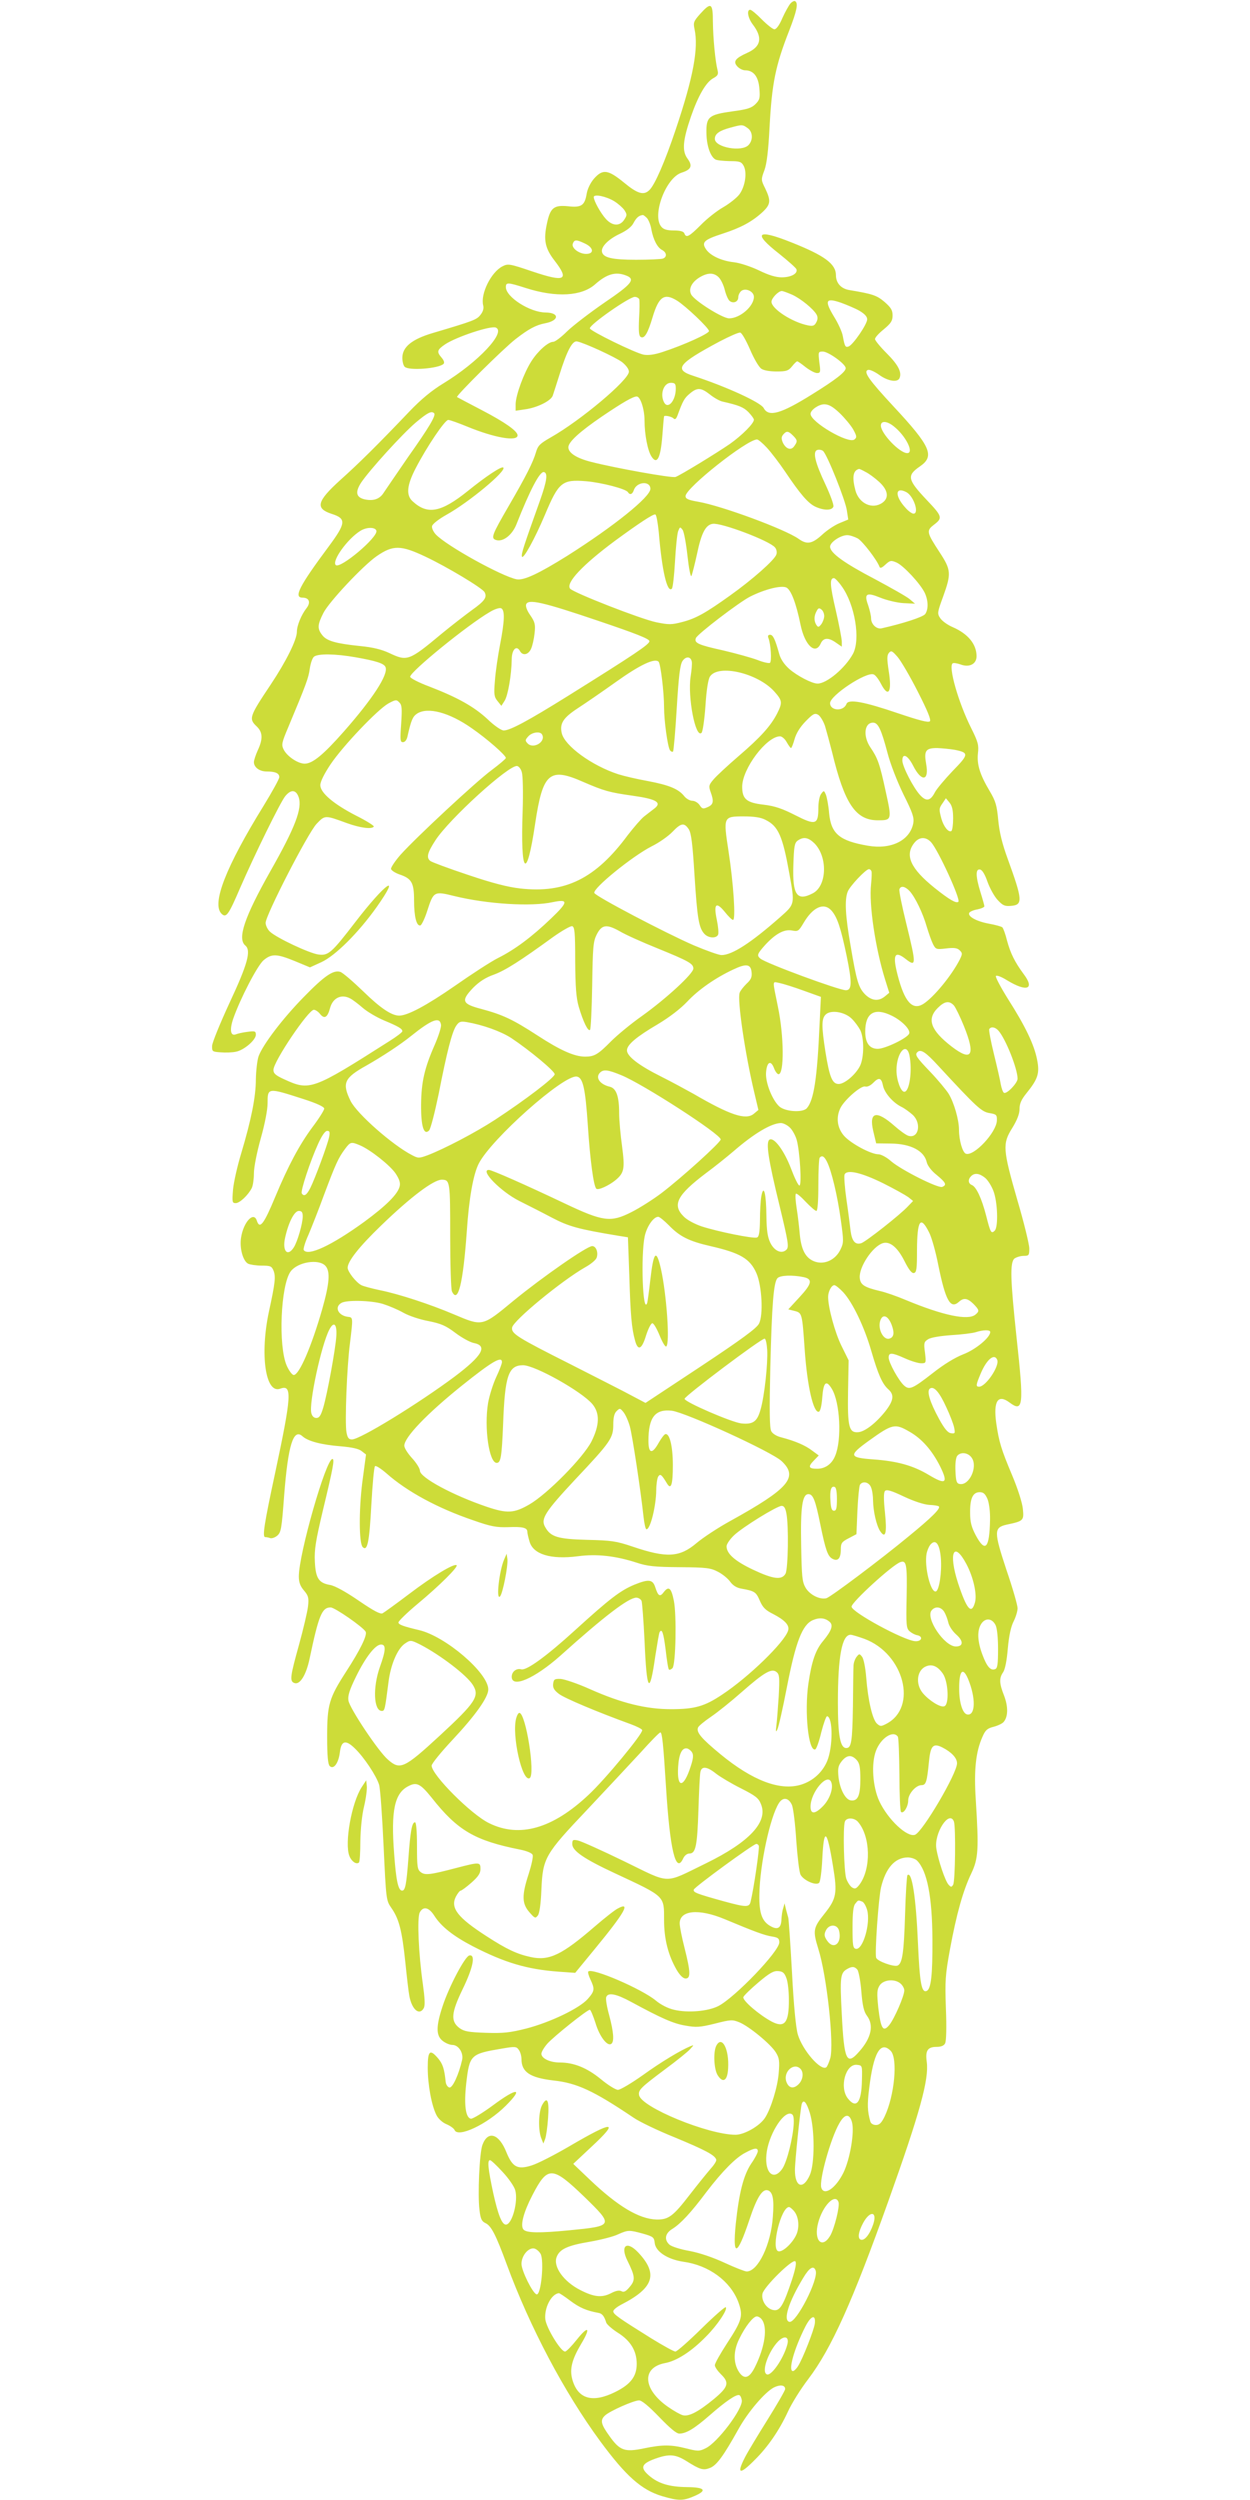 <?xml version="1.0" standalone="no"?>
<!DOCTYPE svg PUBLIC "-//W3C//DTD SVG 20010904//EN"
 "http://www.w3.org/TR/2001/REC-SVG-20010904/DTD/svg10.dtd">
<svg version="1.0" xmlns="http://www.w3.org/2000/svg"
 width="640pt" height="1280pt" viewBox="0 0 640 1280"
 preserveAspectRatio="xMidYMid meet">
<g transform="translate(0,1280) scale(0.1,-0.1)"
fill="#cddc39" stroke="none">
<path d="M4047 12782 c-8 -9 -27 -43 -41 -74 -15 -36 -31 -58 -41 -58 -8 0
-37 23 -64 50 -27 28 -54 50 -60 50 -19 0 -12 -42 13 -75 52 -68 43 -114 -29
-146 -60 -27 -73 -44 -50 -69 10 -11 28 -20 40 -20 43 0 68 -32 73 -93 4 -49
2 -58 -20 -80 -20 -20 -42 -27 -117 -37 -123 -17 -136 -28 -134 -113 1 -63 20
-118 45 -133 7 -5 40 -8 73 -9 53 0 61 -3 73 -25 18 -35 7 -106 -23 -146 -14
-18 -51 -47 -82 -65 -32 -18 -84 -59 -115 -91 -60 -60 -75 -68 -84 -43 -4 10
-21 15 -54 15 -33 0 -52 5 -63 18 -51 56 21 252 103 278 50 16 57 35 30 72
-29 39 -24 94 18 216 37 106 76 174 113 195 24 13 28 20 23 41 -12 47 -23 165
-24 248 0 97 -9 103 -65 41 -34 -38 -36 -45 -29 -78 21 -98 -6 -246 -97 -516
-55 -164 -106 -280 -133 -307 -29 -30 -61 -21 -131 37 -82 67 -109 71 -154 20
-18 -21 -33 -52 -37 -76 -10 -61 -27 -73 -96 -65 -73 7 -91 -8 -108 -90 -18
-83 -9 -126 39 -188 78 -101 54 -112 -113 -56 -118 40 -125 41 -154 26 -58
-30 -113 -141 -98 -200 4 -15 -1 -32 -14 -48 -19 -25 -35 -31 -244 -93 -108
-32 -156 -72 -156 -127 0 -19 5 -39 12 -46 21 -21 175 -9 199 15 6 6 2 18 -11
33 -25 29 -22 39 19 67 57 38 231 96 259 86 56 -22 -89 -177 -268 -286 -59
-36 -113 -80 -175 -145 -163 -171 -259 -266 -353 -350 -120 -109 -129 -145
-44 -173 76 -24 74 -47 -15 -167 -151 -203 -181 -262 -134 -262 34 0 43 -24
21 -53 -27 -34 -50 -90 -50 -122 0 -40 -54 -150 -134 -270 -111 -166 -113
-175 -71 -215 30 -29 32 -63 5 -121 -11 -24 -20 -52 -20 -61 0 -27 29 -48 65
-48 45 0 65 -9 65 -29 0 -9 -36 -74 -80 -146 -194 -314 -267 -502 -216 -553
24 -24 36 -7 96 133 74 170 204 435 230 468 29 36 55 35 69 -4 20 -58 -18
-156 -145 -380 -132 -234 -170 -345 -128 -380 31 -26 12 -95 -81 -294 -48
-104 -88 -202 -89 -219 -1 -30 1 -31 44 -34 24 -2 59 -1 77 3 41 7 103 60 103
87 0 19 -5 20 -43 15 -24 -3 -51 -9 -60 -13 -27 -10 -32 24 -13 80 36 103 124
273 156 300 41 34 67 33 160 -5 l77 -32 59 27 c71 33 188 149 282 281 130 184
45 124 -108 -75 -123 -160 -139 -174 -190 -167 -46 6 -214 85 -248 117 -12 11
-22 32 -22 45 0 39 217 461 261 507 43 45 42 45 154 4 69 -25 129 -33 139 -18
2 4 -37 29 -89 55 -117 60 -185 118 -185 157 0 18 20 58 52 106 63 94 240 280
296 312 37 20 42 21 56 6 14 -13 15 -31 10 -110 -6 -83 -5 -94 9 -94 10 0 19
11 23 28 19 85 27 103 49 118 55 36 166 6 281 -75 78 -54 174 -138 174 -152 0
-4 -33 -32 -73 -62 -81 -60 -385 -343 -466 -433 -28 -32 -50 -65 -49 -73 2 -8
21 -20 43 -28 63 -21 75 -43 75 -133 0 -85 13 -134 33 -128 6 3 22 35 34 73
33 102 35 103 140 77 168 -41 393 -55 503 -31 82 17 80 1 -9 -84 -98 -94 -185
-159 -271 -202 -36 -18 -136 -83 -223 -144 -143 -99 -240 -151 -283 -151 -39
0 -96 38 -184 124 -53 51 -106 97 -118 100 -35 11 -81 -20 -187 -129 -107
-109 -209 -243 -231 -303 -7 -20 -13 -73 -14 -117 0 -92 -24 -209 -75 -380
-20 -66 -39 -150 -42 -187 -5 -63 -4 -68 14 -68 20 0 63 40 82 77 6 12 11 46
11 75 0 32 15 107 35 179 21 74 35 147 35 180 0 81 0 81 183 22 69 -22 107
-40 107 -49 0 -8 -27 -51 -61 -96 -66 -89 -124 -198 -189 -354 -59 -142 -80
-170 -95 -124 -16 50 -69 -7 -81 -88 -8 -53 10 -118 36 -132 10 -5 42 -10 70
-10 46 0 51 -3 61 -27 11 -30 8 -61 -24 -208 -47 -220 -18 -424 58 -395 62 23
58 -36 -26 -430 -56 -261 -67 -330 -51 -330 6 0 17 -2 25 -5 7 -3 24 2 36 12
20 17 23 33 36 208 20 256 47 344 94 301 28 -25 95 -43 194 -51 60 -5 95 -13
109 -25 l22 -17 -19 -142 c-18 -145 -17 -313 2 -332 24 -24 34 25 44 212 6
107 14 198 19 202 4 5 30 -12 58 -36 106 -94 263 -179 445 -241 91 -32 119
-37 180 -35 74 3 97 -3 97 -24 0 -7 5 -29 11 -49 18 -66 108 -94 248 -76 96
13 193 2 301 -33 54 -18 92 -22 220 -23 139 -1 159 -4 197 -24 23 -12 51 -35
62 -51 14 -19 33 -31 58 -35 67 -12 74 -17 93 -61 15 -35 29 -49 67 -68 62
-32 87 -59 78 -86 -19 -60 -201 -237 -337 -327 -91 -61 -141 -75 -263 -75
-127 0 -253 31 -413 102 -64 29 -133 52 -152 53 -31 1 -35 -2 -38 -26 -2 -20
5 -32 30 -51 29 -22 192 -91 368 -155 30 -11 56 -24 58 -30 5 -17 -189 -252
-275 -332 -184 -173 -353 -221 -508 -145 -92 44 -295 248 -295 295 0 10 48 69
106 131 119 127 184 219 184 259 0 85 -220 273 -355 304 -80 19 -105 28 -105
39 0 7 44 50 98 95 114 95 208 189 200 198 -12 11 -122 -55 -243 -147 -66 -50
-127 -94 -136 -99 -11 -6 -44 11 -123 65 -67 46 -122 76 -146 80 -58 10 -74
34 -78 120 -3 60 4 105 41 261 53 220 61 264 49 264 -33 0 -172 -486 -172
-601 0 -30 7 -50 26 -72 23 -27 26 -38 21 -82 -3 -27 -24 -116 -46 -196 -45
-162 -49 -187 -24 -196 28 -11 60 39 78 124 47 223 63 263 108 263 21 0 165
-100 179 -124 10 -17 -28 -94 -100 -205 -87 -135 -97 -168 -97 -333 0 -97 4
-141 13 -150 20 -20 45 14 52 69 7 61 29 68 77 21 46 -44 110 -140 124 -186 6
-20 16 -162 23 -314 13 -276 13 -278 40 -317 39 -56 54 -114 71 -275 8 -78 17
-157 21 -176 13 -70 52 -102 74 -61 7 14 5 50 -5 123 -22 154 -30 339 -16 366
18 34 47 27 75 -17 35 -55 97 -104 197 -156 163 -84 277 -118 439 -130 l85 -6
101 123 c153 186 185 243 118 207 -15 -7 -68 -49 -118 -92 -169 -146 -234
-178 -329 -157 -70 15 -123 40 -225 106 -149 96 -187 145 -158 203 9 17 20 31
25 31 4 0 29 18 55 41 35 31 46 48 46 70 0 36 -5 36 -124 5 -133 -35 -159 -38
-181 -22 -18 13 -20 27 -20 135 0 74 -4 121 -10 121 -16 0 -24 -46 -34 -185
-10 -133 -16 -165 -32 -165 -20 0 -31 50 -41 189 -17 221 2 310 73 346 42 22
61 13 119 -59 133 -169 222 -220 453 -266 35 -7 61 -18 64 -27 4 -9 -6 -53
-20 -97 -36 -110 -35 -152 3 -196 28 -32 31 -34 44 -17 8 11 15 57 18 132 7
163 18 181 236 411 97 103 219 234 271 290 51 57 97 104 102 104 9 0 15 -56
29 -280 20 -321 50 -448 88 -365 7 15 20 25 32 25 32 0 40 38 46 224 3 94 7
181 10 193 6 32 34 29 80 -8 22 -17 79 -51 127 -75 75 -38 91 -50 103 -81 38
-90 -58 -194 -281 -303 -220 -107 -176 -108 -419 10 -115 56 -222 104 -238
107 -25 5 -28 3 -28 -19 0 -34 61 -76 218 -149 259 -121 252 -114 252 -239 0
-98 21 -180 64 -255 17 -29 34 -45 46 -45 27 0 26 33 -5 156 -14 54 -25 111
-25 126 0 68 98 77 230 22 153 -64 204 -83 243 -89 31 -5 37 -10 37 -30 0 -46
-227 -282 -312 -326 -53 -27 -157 -36 -227 -19 -31 7 -68 26 -93 47 -71 59
-325 169 -346 149 -3 -4 2 -22 11 -41 23 -49 22 -59 -14 -100 -43 -48 -191
-119 -314 -151 -83 -21 -118 -25 -207 -22 -89 3 -111 7 -135 24 -47 35 -43 78
16 200 54 111 67 179 34 172 -22 -4 -104 -159 -137 -260 -34 -103 -34 -150 0
-177 15 -12 37 -21 50 -21 32 0 58 -41 50 -77 -17 -75 -49 -144 -65 -141 -9 2
-17 14 -19 28 -7 68 -15 92 -38 120 -43 51 -54 41 -54 -47 0 -87 20 -195 45
-243 9 -18 31 -38 51 -46 19 -8 37 -21 41 -29 16 -43 167 28 263 124 93 93 58
94 -67 1 -53 -39 -103 -69 -112 -68 -27 5 -36 70 -24 180 17 147 21 152 182
179 69 12 75 11 87 -6 8 -10 14 -32 14 -48 0 -66 44 -95 163 -109 121 -13 205
-52 410 -190 30 -21 126 -67 213 -102 154 -64 204 -90 211 -113 3 -7 -12 -29
-31 -50 -19 -22 -65 -79 -103 -128 -87 -113 -110 -130 -172 -129 -90 3 -198
68 -341 204 l-85 81 95 89 c143 133 112 134 -115 1 -77 -45 -163 -89 -193 -98
-72 -23 -98 -9 -129 67 -38 96 -95 114 -123 38 -15 -40 -25 -256 -15 -333 5
-45 11 -58 30 -67 30 -14 53 -58 110 -213 118 -320 293 -652 478 -904 132
-179 211 -249 316 -281 85 -25 108 -25 166 0 67 29 55 45 -36 46 -92 1 -149
18 -197 60 -46 40 -38 60 34 86 71 25 103 22 159 -13 70 -44 86 -49 122 -34
33 14 67 60 144 198 48 87 135 189 181 213 32 16 58 13 58 -8 0 -7 -41 -78
-91 -158 -50 -80 -102 -166 -115 -192 -44 -86 -27 -91 50 -13 68 67 126 152
170 247 18 40 65 116 105 168 118 156 226 396 410 912 161 451 208 622 196
711 -8 58 4 77 51 77 22 0 37 6 43 18 6 12 8 81 4 178 -5 144 -3 173 21 304
33 179 67 301 109 388 36 76 39 122 23 377 -10 153 0 246 34 322 15 35 25 44
58 52 22 6 45 17 51 25 23 27 23 79 2 134 -25 63 -26 90 -5 120 10 15 19 60
24 122 6 66 16 112 30 139 11 22 20 52 20 67 0 15 -25 103 -57 196 -65 197
-65 217 2 232 86 18 88 21 82 81 -3 31 -26 103 -55 172 -56 133 -67 170 -81
265 -16 114 8 152 68 107 70 -52 74 -17 36 331 -32 300 -35 388 -10 407 11 7
31 13 47 13 26 0 28 3 28 38 0 20 -27 132 -61 247 -75 261 -77 289 -26 370 25
41 37 72 37 97 0 27 9 48 35 80 59 73 69 102 55 172 -15 78 -61 173 -149 311
-38 61 -66 114 -62 118 5 5 30 -5 57 -22 102 -62 144 -46 85 32 -45 61 -67
105 -85 171 -8 33 -19 63 -24 68 -4 4 -36 13 -70 19 -64 12 -110 38 -99 56 4
6 23 14 42 17 19 4 35 11 35 16 0 4 -9 37 -20 72 -25 81 -26 121 -2 116 11 -2
25 -25 38 -63 12 -33 35 -75 52 -93 26 -28 36 -33 69 -30 61 5 59 30 -18 242
-28 77 -42 134 -48 197 -7 75 -13 97 -44 149 -50 84 -66 136 -60 193 5 42 1
58 -35 130 -66 132 -118 316 -94 331 5 3 23 0 40 -6 45 -17 82 2 82 42 0 62
-44 115 -122 149 -26 11 -54 31 -64 46 -16 24 -15 29 15 111 42 117 41 136
-18 226 -68 104 -69 111 -27 143 43 33 40 42 -39 125 -99 105 -103 125 -35
172 77 53 56 102 -136 308 -126 136 -155 177 -130 186 8 3 33 -8 57 -25 45
-33 96 -41 105 -16 12 30 -8 68 -66 126 -33 33 -60 66 -60 73 0 8 20 30 45 50
37 31 45 43 45 71 0 27 -8 40 -41 69 -40 34 -61 41 -181 61 -42 7 -68 36 -68
76 0 58 -59 101 -228 168 -177 71 -200 49 -63 -58 46 -37 86 -72 89 -80 7 -22
-28 -41 -76 -41 -29 0 -66 11 -115 35 -42 20 -96 38 -127 42 -66 7 -124 34
-146 68 -23 35 -9 48 87 79 92 30 148 60 202 109 43 40 45 59 15 122 -22 44
-22 46 -4 94 12 33 20 101 26 217 12 227 30 317 101 498 39 101 47 140 30 150
-4 3 -15 -2 -24 -12z m-219 -638 c26 -18 29 -60 5 -86 -34 -38 -173 -13 -173
31 0 26 23 42 78 57 62 17 64 17 90 -2z m-682 -375 c19 -12 42 -32 51 -45 14
-22 14 -26 -1 -49 -22 -34 -60 -33 -93 3 -27 29 -63 94 -63 113 0 17 64 4 106
-22z m167 -86 c8 -10 19 -36 22 -58 10 -52 30 -92 55 -105 24 -13 26 -36 4
-44 -9 -3 -70 -6 -137 -6 -125 0 -169 11 -175 41 -5 26 34 65 92 92 36 17 61
37 70 56 14 26 27 38 47 40 3 1 13 -7 22 -16z m-318 -130 c45 -21 48 -53 6
-53 -37 0 -77 31 -68 53 8 21 18 21 62 0z m209 -163 c52 -19 33 -43 -110 -140
-74 -51 -160 -117 -190 -146 -30 -30 -62 -54 -71 -54 -26 0 -78 -46 -112 -99
-39 -61 -80 -173 -81 -220 l0 -34 47 7 c62 8 133 43 143 70 4 11 19 59 34 106
38 122 66 176 90 172 37 -7 196 -80 231 -106 21 -17 35 -36 35 -49 0 -42 -247
-250 -401 -337 -54 -31 -65 -41 -75 -76 -15 -51 -49 -119 -139 -274 -87 -150
-93 -166 -65 -175 35 -11 82 25 104 80 69 175 120 273 141 268 21 -5 15 -46
-20 -145 -84 -235 -96 -272 -93 -287 5 -21 66 90 118 213 71 169 88 182 212
172 79 -7 203 -39 213 -56 10 -16 23 -11 30 10 14 44 85 50 85 7 0 -41 -186
-191 -426 -343 -146 -91 -222 -127 -259 -120 -76 15 -360 172 -414 230 -12 13
-21 32 -19 42 2 11 34 36 75 59 115 64 307 224 290 241 -8 9 -88 -44 -182
-120 -137 -110 -206 -123 -282 -53 -35 31 -30 82 15 169 58 112 150 248 167
248 8 0 53 -16 99 -35 139 -57 256 -77 256 -44 0 22 -66 68 -183 129 -67 35
-124 65 -127 67 -7 6 239 250 300 297 67 52 104 72 152 81 72 14 73 54 2 55
-80 0 -204 79 -204 130 0 25 9 25 100 -4 158 -51 290 -43 359 20 58 51 103 64
155 44z m476 -10 c11 -11 25 -40 31 -65 6 -24 17 -50 25 -56 19 -15 44 -4 44
19 0 11 7 25 15 32 22 18 65 -2 65 -30 0 -48 -71 -110 -127 -110 -34 0 -177
90 -194 122 -15 28 2 63 43 88 42 25 73 25 98 0z m376 -89 c44 -20 109 -73
125 -102 7 -13 6 -26 -2 -40 -9 -17 -17 -20 -42 -15 -81 16 -187 85 -187 121
0 18 35 55 53 55 6 0 30 -9 53 -19z m-783 -23 c2 -7 2 -52 -1 -99 -3 -64 -1
-88 8 -94 19 -12 37 19 61 100 32 107 60 126 125 86 44 -27 164 -141 164 -156
0 -13 -127 -71 -237 -107 -42 -14 -73 -18 -97 -14 -43 8 -276 122 -276 135 0
20 202 161 230 161 10 0 20 -6 23 -12z m1127 -59 c27 -16 40 -30 40 -44 0 -25
-72 -130 -95 -139 -17 -6 -20 0 -30 54 -3 19 -23 64 -45 99 -50 83 -43 98 36
71 30 -11 73 -29 94 -41z m-560 -198 c20 -47 45 -90 58 -99 13 -9 45 -14 79
-14 50 0 60 4 78 26 11 14 23 26 27 26 3 0 22 -13 43 -30 21 -16 47 -30 58
-30 18 0 19 5 12 55 -6 53 -6 55 18 55 28 0 117 -64 117 -85 0 -19 -51 -59
-172 -134 -160 -100 -223 -118 -248 -70 -16 29 -188 108 -358 164 -104 33 -82
62 133 177 50 26 97 47 105 45 8 -1 30 -40 50 -86z m-380 -201 c0 -61 -40
-108 -60 -70 -22 42 -2 100 35 100 21 0 25 -5 25 -30z m175 -30 c21 -17 50
-33 64 -36 83 -19 107 -28 133 -54 15 -16 28 -33 28 -39 0 -19 -61 -80 -123
-124 -70 -48 -253 -160 -278 -169 -17 -7 -311 46 -432 77 -75 19 -117 46 -117
75 0 27 58 80 174 159 105 71 157 101 176 101 19 0 40 -66 40 -123 0 -71 16
-155 36 -185 28 -43 46 -8 55 105 4 54 8 99 9 101 1 7 38 0 48 -10 8 -8 14 -4
22 18 26 71 34 86 62 109 38 32 57 31 103 -5z m663 -94 c26 -25 57 -62 70 -84
19 -35 20 -41 7 -52 -30 -25 -225 89 -225 131 0 20 42 49 70 49 23 0 44 -12
78 -44z m-2075 -2 c10 -11 -26 -72 -135 -226 -56 -82 -112 -163 -123 -180 -21
-34 -54 -45 -101 -34 -41 11 -46 37 -15 85 43 64 208 246 279 307 61 51 81 62
95 48z m2352 -66 c62 -48 107 -138 70 -138 -39 0 -135 101 -135 141 0 26 31
24 65 -3z m-515 -48 c24 -24 24 -30 6 -55 -16 -23 -42 -14 -58 19 -8 20 -8 29
2 41 17 20 26 19 50 -5z m-133 -63 c22 -24 64 -79 93 -122 78 -116 117 -161
154 -179 43 -20 85 -21 93 0 3 9 -15 58 -40 112 -54 114 -67 169 -43 178 9 3
23 1 30 -5 21 -18 115 -253 122 -305 l7 -46 -46 -19 c-26 -11 -66 -38 -90 -61
-50 -45 -76 -49 -118 -19 -69 49 -393 169 -514 190 -52 9 -65 15 -65 29 0 41
313 289 366 290 6 0 29 -19 51 -43z m504 -123 c17 -8 48 -31 70 -51 46 -42 52
-82 17 -107 -51 -36 -119 -5 -138 62 -18 68 -13 103 18 111 2 1 17 -6 33 -15z
m210 -104 c37 -20 67 -110 36 -110 -7 0 -25 12 -39 28 -58 62 -56 113 3 82z
m-1268 -206 c16 -195 43 -312 67 -288 5 5 12 68 16 139 4 72 11 141 16 155 9
23 10 24 23 7 7 -10 18 -70 25 -134 7 -64 16 -109 20 -102 4 8 17 59 29 114
22 106 44 148 80 153 43 7 292 -87 319 -121 8 -9 11 -25 7 -36 -9 -28 -122
-128 -237 -210 -127 -91 -176 -118 -246 -136 -54 -14 -68 -14 -132 -1 -81 17
-423 151 -441 172 -24 29 65 123 231 246 120 88 194 137 205 134 6 -1 13 -43
18 -92z m-1446 9 c11 -32 -186 -198 -208 -176 -21 21 60 134 126 175 32 20 76
20 82 1z m2465 -40 c26 -16 98 -110 111 -145 3 -9 12 -6 30 11 24 22 29 23 57
11 35 -15 122 -108 145 -156 18 -39 19 -84 2 -108 -11 -15 -112 -48 -223 -73
-26 -6 -54 21 -54 51 0 13 -7 43 -15 67 -22 60 -9 68 62 39 32 -13 85 -26 118
-28 l60 -3 -27 23 c-15 13 -95 58 -177 102 -159 83 -231 135 -231 167 0 23 54
59 88 59 13 0 37 -8 54 -17z m-2214 -93 c112 -53 292 -161 303 -182 14 -26 1
-45 -65 -92 -33 -24 -103 -78 -154 -120 -169 -141 -177 -143 -270 -99 -39 18
-84 29 -146 35 -126 13 -173 26 -196 56 -26 33 -25 53 6 114 29 57 203 242
272 290 84 58 123 58 250 -2z m2131 -151 c68 -93 98 -273 58 -347 -40 -73
-134 -152 -181 -152 -29 0 -105 40 -145 75 -27 24 -45 52 -52 79 -20 72 -31
96 -46 96 -10 0 -13 -6 -9 -16 13 -33 18 -121 8 -128 -6 -3 -34 3 -64 15 -29
11 -108 33 -176 49 -127 28 -149 38 -139 63 8 21 222 184 277 212 75 38 159
59 186 47 24 -12 50 -79 73 -192 22 -105 76 -155 103 -95 14 31 40 32 79 4
l29 -20 0 26 c0 14 -14 87 -31 161 -30 129 -32 164 -9 164 5 0 23 -18 39 -41z
m-1248 -177 c198 -67 264 -93 264 -105 0 -16 -71 -64 -420 -282 -199 -124
-293 -175 -326 -175 -12 0 -48 24 -83 58 -69 64 -153 111 -298 167 -54 20 -98
43 -98 50 0 26 295 266 407 331 24 15 50 23 58 20 21 -8 19 -64 -5 -188 -11
-57 -23 -139 -26 -183 -6 -70 -4 -83 13 -104 l20 -25 16 25 c18 27 36 135 37
212 0 51 24 76 42 44 14 -26 43 -20 57 11 7 15 15 51 18 79 5 46 2 58 -22 93
-17 24 -25 46 -21 56 11 28 84 12 367 -84z m1159 24 c0 -12 -7 -31 -15 -42
-13 -16 -16 -17 -25 -4 -13 20 -13 46 1 71 8 16 13 18 25 8 8 -6 14 -21 14
-33z m479 -387 c51 -100 69 -145 62 -152 -8 -8 -56 5 -163 41 -176 60 -254 74
-264 48 -15 -40 -84 -36 -84 4 0 39 185 162 223 147 9 -3 25 -24 37 -47 39
-76 58 -44 40 66 -9 61 -9 78 1 91 12 14 17 11 45 -21 17 -20 64 -100 103
-177z m-2880 176 c108 -19 148 -32 155 -51 15 -38 -67 -163 -214 -330 -105
-119 -160 -164 -200 -164 -35 0 -91 38 -108 73 -12 24 -9 36 24 114 92 220
104 253 110 299 4 27 13 55 22 62 21 16 108 15 211 -3z m1723 -23 c2 -10 -1
-44 -6 -76 -16 -104 25 -319 56 -288 6 6 15 68 20 139 5 80 14 136 23 149 42
65 244 18 329 -76 42 -47 43 -57 15 -113 -33 -64 -84 -121 -197 -218 -57 -49
-115 -103 -129 -120 -24 -28 -25 -34 -15 -63 18 -49 15 -65 -14 -78 -24 -11
-29 -10 -42 10 -8 12 -25 22 -37 22 -13 0 -32 11 -42 24 -29 36 -75 56 -186
77 -56 10 -124 26 -152 35 -135 44 -275 146 -289 211 -11 49 8 78 81 126 37
24 126 85 196 135 123 88 199 124 219 104 10 -10 28 -155 28 -234 0 -68 18
-199 30 -219 5 -7 12 -10 16 -7 3 4 12 104 19 223 10 165 17 221 29 240 17 26
43 25 48 -3z m682 -329 c8 -27 24 -86 36 -133 64 -266 121 -350 235 -350 71 0
72 2 40 147 -31 144 -41 171 -79 227 -38 57 -31 126 14 126 26 0 42 -34 74
-155 15 -58 50 -147 82 -213 47 -94 55 -118 50 -147 -17 -88 -113 -136 -233
-115 -145 25 -188 61 -198 167 -3 38 -11 79 -16 93 -10 24 -11 24 -25 5 -8
-10 -14 -42 -14 -71 0 -87 -14 -91 -118 -38 -67 34 -104 47 -162 54 -88 10
-110 29 -110 92 0 92 125 258 194 258 9 0 25 -13 34 -30 9 -16 19 -30 22 -30
3 0 11 20 18 45 8 29 27 61 56 91 38 39 47 44 64 35 11 -6 27 -32 36 -58z
m-1449 -43 c22 -36 -42 -77 -73 -47 -14 15 -14 18 3 37 19 21 60 27 70 10z
m2113 -79 c74 -15 73 -23 -10 -108 -41 -43 -82 -92 -91 -109 -23 -45 -44 -49
-75 -16 -35 37 -92 148 -92 178 0 41 28 27 55 -26 43 -85 83 -80 67 8 -12 68
-3 82 56 82 26 -1 66 -5 90 -9z m-2216 -116 c5 -16 7 -104 4 -195 -12 -332 20
-365 64 -67 39 260 73 290 245 214 109 -47 134 -54 254 -71 122 -17 152 -35
111 -66 -14 -11 -38 -29 -53 -41 -15 -12 -52 -55 -83 -95 -164 -222 -319 -299
-550 -273 -63 7 -142 27 -269 70 -99 33 -185 65 -192 71 -21 17 -15 42 26 105
71 110 378 389 419 381 9 -2 20 -16 24 -33z m2208 -236 c0 -32 -4 -60 -9 -64
-15 -8 -39 22 -51 63 -13 49 -13 53 7 81 l16 24 19 -23 c13 -16 18 -39 18 -81z
m-960 -7 c65 -32 87 -83 121 -272 29 -162 30 -158 -48 -227 -150 -132 -245
-193 -299 -193 -14 0 -78 23 -142 50 -145 63 -503 251 -509 268 -9 23 193 187
292 238 39 19 87 53 108 75 44 46 60 48 83 14 13 -19 20 -74 30 -238 14 -219
22 -267 50 -298 21 -23 62 -25 71 -4 3 9 0 43 -7 76 -17 81 -4 95 41 40 18
-23 37 -41 42 -41 15 0 2 190 -23 352 -27 177 -27 178 78 178 53 0 88 -5 112
-18z m250 -120 c69 -70 64 -219 -9 -256 -81 -42 -104 -8 -99 144 3 97 6 114
22 126 30 21 54 17 86 -14z m597 6 c37 -41 152 -292 140 -305 -11 -10 -47 11
-122 71 -123 99 -154 167 -104 230 25 32 59 33 86 4z m-305 -149 c2 -6 1 -35
-2 -65 -12 -104 22 -330 72 -490 l21 -67 -23 -19 c-32 -26 -67 -22 -100 10
-34 35 -44 66 -75 250 -27 153 -31 235 -15 276 10 28 93 116 109 116 5 0 11
-5 13 -11z m195 -101 c29 -32 68 -113 88 -183 10 -33 24 -73 32 -89 14 -27 17
-28 68 -22 41 5 57 2 69 -10 14 -14 14 -18 0 -47 -43 -84 -136 -196 -188 -228
-55 -33 -95 12 -130 148 -27 104 -16 128 41 83 55 -43 55 -30 3 182 -22 89
-38 168 -35 175 7 20 29 15 52 -9z m-400 -100 c30 -34 48 -89 78 -233 28 -136
27 -175 -4 -175 -36 0 -410 138 -438 162 -19 16 -16 24 23 68 54 59 98 83 138
76 32 -6 35 -4 60 38 48 82 104 107 143 64z m-1312 -258 c1 -135 5 -188 18
-234 23 -78 48 -129 58 -119 4 4 9 107 11 228 3 196 5 224 23 260 26 51 50 55
118 17 28 -17 115 -56 192 -87 162 -66 185 -79 185 -104 0 -26 -138 -153 -262
-242 -57 -40 -128 -99 -159 -130 -67 -68 -86 -79 -133 -79 -55 0 -127 32 -245
109 -125 81 -175 105 -286 135 -100 26 -106 42 -42 109 31 31 63 52 106 67 59
22 133 69 305 194 44 31 86 55 95 54 13 -3 16 -28 16 -178z m903 -57 c3 -26
-3 -39 -26 -60 -16 -16 -32 -36 -35 -46 -13 -36 28 -314 75 -511 l21 -89 -24
-20 c-41 -33 -120 -7 -309 103 -36 20 -111 61 -167 89 -112 56 -173 103 -173
133 0 29 49 70 158 134 60 36 116 79 151 116 57 61 145 122 235 164 67 32 90
28 94 -13z m266 -95 l89 -32 -7 -145 c-12 -272 -29 -384 -65 -425 -21 -24
-111 -18 -141 9 -36 33 -71 121 -68 172 4 56 24 68 41 24 6 -17 17 -31 23 -31
30 0 28 197 -3 345 -29 144 -30 129 8 122 19 -4 74 -21 123 -39z m-2321 -40
c12 -6 41 -28 64 -48 23 -20 72 -49 110 -65 72 -30 93 -42 93 -55 0 -5 -30
-28 -67 -51 -394 -251 -407 -255 -538 -195 -44 20 -55 30 -55 48 0 43 179 308
207 308 8 0 23 -10 32 -22 22 -27 38 -18 51 31 14 52 58 73 103 49z m3091 -36
c9 -11 32 -58 51 -105 61 -151 41 -185 -63 -105 -107 83 -128 140 -71 197 35
35 59 39 83 13z m-524 -67 c16 -15 36 -43 45 -60 20 -43 19 -138 -1 -181 -22
-45 -79 -94 -110 -94 -33 0 -47 35 -68 166 -20 129 -20 168 1 189 25 26 97 15
133 -20z m205 15 c52 -25 98 -72 90 -92 -9 -23 -123 -78 -161 -78 -42 0 -64
30 -64 88 0 96 47 125 135 82z m-2307 -47 c2 -12 -13 -58 -32 -102 -53 -120
-69 -192 -70 -306 -1 -112 14 -160 41 -133 8 9 29 91 49 187 43 220 68 315 89
348 15 22 22 25 54 20 82 -14 175 -47 229 -82 93 -62 222 -169 222 -185 0 -17
-151 -132 -305 -233 -101 -66 -262 -150 -346 -182 -44 -16 -48 -16 -80 1 -99
51 -281 211 -314 277 -45 92 -33 118 82 182 79 45 171 105 228 151 106 85 147
100 153 57z m2854 -30 c37 -42 98 -195 98 -246 0 -22 -56 -81 -70 -72 -5 3
-12 22 -16 43 -3 20 -19 90 -35 155 -16 65 -27 123 -24 128 9 14 30 11 47 -8z
m-456 -125 c16 -77 1 -188 -26 -188 -18 0 -40 60 -40 110 0 89 50 148 66 78z
m148 -55 c197 -213 221 -235 262 -242 36 -6 39 -9 38 -39 -3 -61 -118 -184
-159 -169 -17 7 -35 69 -35 123 0 50 -25 138 -53 184 -12 19 -54 70 -94 112
-72 75 -80 88 -66 101 17 17 42 1 107 -70z m-1623 -48 c109 -44 509 -302 509
-329 0 -15 -201 -197 -305 -276 -44 -33 -112 -76 -152 -96 -106 -54 -145 -49
-343 45 -200 95 -372 171 -387 171 -48 0 62 -112 156 -159 42 -21 117 -59 166
-85 88 -46 135 -59 340 -93 l50 -8 7 -195 c6 -203 12 -270 29 -332 15 -57 35
-48 57 25 11 34 25 62 32 62 7 0 23 -28 37 -62 14 -35 29 -60 34 -57 20 12 2
267 -27 397 -24 106 -38 90 -55 -61 -6 -53 -13 -104 -15 -112 -23 -68 -34 241
-13 341 11 50 45 99 69 99 7 0 31 -20 55 -44 55 -57 103 -81 212 -106 153 -35
203 -64 236 -139 28 -64 36 -215 13 -258 -11 -23 -90 -81 -298 -219 l-283
-187 -70 37 c-38 21 -181 93 -316 162 -272 137 -302 156 -297 187 5 35 255
241 375 309 29 16 55 38 58 49 9 27 -3 59 -23 59 -27 0 -254 -158 -402 -279
-162 -134 -158 -133 -305 -71 -122 52 -284 105 -379 124 -43 9 -87 21 -96 26
-27 14 -70 69 -70 89 0 33 58 107 171 216 152 147 269 235 311 235 42 -1 43
-7 43 -287 0 -147 4 -276 9 -285 31 -66 57 41 76 307 11 168 33 292 61 347 64
126 435 456 502 446 32 -5 44 -60 57 -254 11 -169 29 -307 43 -320 9 -10 65
16 99 44 44 37 48 58 33 173 -8 57 -15 134 -15 170 0 87 -15 127 -48 135 -51
12 -75 47 -50 72 18 18 41 15 109 -13z m1340 -54 c8 -37 50 -86 94 -108 17 -8
42 -27 58 -41 47 -44 30 -124 -23 -107 -12 4 -44 27 -71 51 -92 81 -131 72
-108 -27 l15 -63 75 -1 c102 -1 171 -37 184 -96 4 -17 24 -44 51 -65 47 -39
53 -51 28 -61 -21 -8 -208 86 -261 131 -22 20 -52 36 -65 36 -39 0 -141 55
-176 94 -36 41 -43 96 -18 145 23 43 105 114 126 108 11 -3 27 5 41 19 29 30
42 26 50 -15z m-476 -215 c13 -13 28 -41 34 -62 16 -56 27 -234 14 -234 -6 0
-25 39 -43 87 -35 92 -87 162 -110 148 -20 -12 -7 -100 51 -337 45 -187 49
-212 36 -226 -24 -24 -62 -8 -83 35 -14 29 -19 63 -20 138 -1 115 -14 165 -26
100 -4 -22 -7 -77 -7 -123 -1 -62 -5 -84 -15 -88 -19 -7 -201 30 -284 57 -35
12 -75 33 -92 51 -59 59 -34 109 114 221 45 33 108 84 141 112 106 92 194 144
243 145 13 0 34 -11 47 -24z m-2360 -48 c-9 -42 -72 -212 -96 -260 -19 -38
-33 -46 -44 -28 -7 12 43 164 84 254 19 42 36 66 46 66 13 0 15 -6 10 -32z
m158 -42 c54 -23 155 -103 183 -145 19 -29 25 -48 20 -66 -10 -40 -70 -99
-180 -180 -168 -122 -290 -179 -311 -145 -3 5 7 40 24 77 16 38 53 131 81 208
59 157 72 186 107 233 27 36 31 37 76 18z m2391 -84 c23 -45 54 -174 71 -299
15 -108 15 -116 -2 -151 -25 -52 -80 -78 -129 -62 -48 16 -71 58 -79 139 -3
36 -10 97 -16 134 -6 38 -8 71 -4 75 3 4 26 -15 50 -41 25 -26 49 -47 55 -47
6 0 10 49 10 133 0 74 3 137 7 140 12 13 23 7 37 -21z m289 -111 c56 -28 113
-60 127 -70 l25 -20 -25 -26 c-39 -43 -216 -182 -240 -190 -31 -10 -48 10 -55
63 -3 26 -12 98 -21 159 -9 62 -13 120 -10 129 11 28 86 11 199 -45z m520 29
c14 -11 33 -41 43 -67 22 -56 26 -185 7 -204 -18 -18 -22 -10 -44 77 -23 89
-51 149 -74 157 -18 8 -20 28 -3 45 18 18 42 15 71 -8z m-3493 -198 c0 -36
-27 -130 -46 -159 -32 -50 -60 -18 -44 51 17 77 47 136 70 136 15 0 20 -7 20
-28z m3207 -82 c13 -25 34 -100 47 -167 37 -182 62 -227 105 -189 25 23 44 20
75 -10 30 -31 32 -37 10 -55 -38 -31 -166 -4 -354 74 -47 20 -107 41 -135 47
-80 19 -100 32 -103 67 -5 55 65 161 118 178 36 11 75 -21 110 -90 23 -46 38
-65 49 -63 14 3 16 21 16 118 1 154 18 178 62 90z m-3091 -171 c26 -28 21 -90
-16 -221 -55 -192 -118 -338 -146 -338 -8 0 -24 21 -36 48 -44 100 -31 412 20
482 36 49 144 66 178 29z m2449 -58 c47 -10 42 -34 -21 -102 l-58 -63 32 -8
c39 -10 39 -12 52 -198 13 -188 45 -327 73 -318 7 3 14 31 17 73 6 79 20 92
49 44 42 -69 52 -260 17 -343 -17 -42 -51 -66 -92 -66 -44 0 -48 10 -18 41
l26 27 -34 25 c-35 27 -87 49 -155 67 -26 6 -47 19 -54 32 -9 16 -10 104 -5
327 8 324 17 433 36 456 13 16 78 18 135 6z m202 -77 c48 -52 108 -176 144
-301 35 -120 56 -169 88 -197 31 -28 26 -58 -17 -113 -49 -61 -105 -104 -139
-106 -46 -3 -54 27 -51 208 l3 160 -37 75 c-33 67 -68 195 -68 250 0 27 17 60
32 60 6 0 26 -16 45 -36z m-2357 -60 c29 -9 77 -29 105 -45 28 -16 85 -35 129
-43 64 -13 88 -23 137 -60 33 -25 75 -48 94 -52 74 -14 45 -65 -97 -172 -185
-138 -484 -322 -526 -322 -16 0 -23 8 -28 37 -9 47 2 337 18 457 16 133 16
131 -12 134 -49 7 -69 50 -32 71 26 16 152 13 212 -5z m2604 -104 c16 -41 14
-65 -8 -73 -29 -12 -60 40 -51 84 10 43 39 38 59 -11z m-2842 -61 c-4 -65 -46
-295 -67 -366 -12 -40 -20 -53 -35 -53 -13 0 -22 9 -26 25 -13 51 51 348 92
427 23 45 40 30 36 -33z m3348 21 c0 -28 -75 -90 -138 -114 -43 -17 -99 -51
-156 -96 -104 -81 -120 -88 -147 -64 -28 25 -79 118 -79 143 0 27 15 27 84 -4
31 -14 68 -25 82 -25 26 0 26 1 20 54 -7 50 -5 56 16 69 13 9 62 17 118 21 52
3 109 10 125 15 41 13 75 13 75 1z m-1142 -91 c4 -69 -14 -238 -34 -306 -17
-62 -39 -77 -98 -71 -51 6 -291 110 -291 126 0 14 396 312 410 308 6 -1 11
-27 13 -57z m1178 -52 c12 -32 -59 -137 -93 -137 -18 0 -16 10 8 67 31 74 71
106 85 70z m-2536 -11 c0 -8 -13 -42 -29 -76 -16 -34 -35 -94 -42 -133 -21
-127 5 -307 44 -307 21 0 26 29 33 200 9 246 27 300 102 300 61 0 300 -134
355 -199 39 -47 37 -108 -5 -192 -43 -83 -225 -268 -318 -322 -78 -45 -113
-47 -217 -12 -174 59 -343 150 -343 185 0 11 -18 40 -40 64 -22 24 -40 52 -40
64 0 43 116 164 294 307 156 125 206 154 206 121z m2275 -231 c18 -38 36 -85
40 -103 6 -31 5 -33 -16 -30 -16 2 -33 22 -61 73 -48 88 -65 145 -46 156 20
13 48 -19 83 -96z m-1620 -99 c13 -48 55 -324 70 -463 4 -35 10 -63 15 -63 20
0 49 119 50 200 0 30 5 62 10 70 11 16 17 11 46 -37 20 -32 29 -4 29 95 0 98
-17 166 -39 159 -6 -2 -21 -22 -34 -45 -33 -59 -52 -55 -52 11 0 120 34 164
120 154 71 -9 511 -210 562 -258 87 -82 38 -140 -264 -307 -62 -34 -139 -85
-171 -112 -87 -74 -153 -78 -327 -19 -86 29 -109 32 -234 35 -151 4 -187 15
-215 66 -24 41 0 78 155 244 180 191 194 211 194 280 0 36 5 58 17 69 16 16
18 16 35 -5 10 -12 25 -45 33 -74z m1431 -26 c64 -36 116 -96 157 -177 43 -87
30 -97 -57 -45 -80 48 -160 71 -286 80 -124 9 -126 20 -22 95 121 87 134 90
208 47z m320 -135 c31 -47 -14 -143 -63 -133 -15 3 -19 14 -21 66 -2 39 2 69
9 78 18 22 57 17 75 -11z m-516 -151 c6 -14 10 -44 10 -67 1 -55 17 -126 36
-156 28 -42 36 -11 25 95 -7 66 -7 102 0 110 8 9 31 3 96 -28 53 -25 103 -41
130 -43 23 -1 46 -4 50 -8 10 -10 -37 -57 -157 -155 -139 -115 -397 -309 -419
-315 -34 -8 -84 17 -106 53 -18 31 -20 55 -23 216 -4 198 6 264 37 264 24 0
36 -31 61 -155 27 -132 38 -163 62 -176 28 -15 43 2 43 48 0 32 5 39 40 57
l40 21 5 120 c3 66 9 126 13 133 14 21 47 14 57 -14z m-175 -60 c0 -46 -3 -59
-15 -59 -11 0 -16 13 -18 49 -4 56 3 79 21 73 8 -2 12 -24 12 -63z m771 1 c8
-20 14 -64 13 -107 -3 -146 -24 -170 -73 -79 -22 42 -29 67 -29 115 -1 74 14
106 49 106 19 0 28 -8 40 -35z m-1030 -72 c13 -64 9 -285 -4 -310 -19 -34 -62
-29 -166 20 -93 44 -136 82 -136 120 0 11 17 36 38 56 44 42 219 150 244 151
12 0 19 -11 24 -37z m791 -229 c6 -72 -8 -166 -25 -172 -27 -9 -60 126 -48
193 4 19 14 42 23 50 25 25 44 -2 50 -71z m131 -32 c36 -68 55 -155 44 -196
-18 -65 -42 -37 -87 99 -50 155 -22 219 43 97z m-306 -165 c-3 -147 -2 -164
15 -179 10 -9 27 -18 38 -20 33 -6 25 -33 -9 -31 -59 4 -326 149 -326 177 0
23 209 214 250 228 31 11 35 -12 32 -175z m192 -79 c8 -13 17 -37 21 -54 3
-17 21 -45 40 -62 39 -34 38 -62 -1 -62 -59 0 -157 146 -124 185 18 22 47 19
64 -7z m-585 -53 c18 -17 8 -45 -34 -96 -39 -46 -59 -103 -76 -219 -21 -146 0
-349 35 -337 6 2 20 41 31 88 12 46 25 83 30 82 30 -6 30 -158 0 -230 -24 -57
-72 -101 -132 -120 -108 -34 -250 20 -415 156 -98 81 -124 112 -114 136 2 7
32 32 66 55 34 23 105 80 158 127 115 101 153 123 178 102 15 -12 16 -28 11
-124 -4 -60 -9 -128 -12 -150 -4 -32 -3 -36 5 -20 6 11 28 108 49 217 45 232
79 320 133 343 35 15 64 11 87 -10z m848 -15 c8 -15 13 -64 13 -123 0 -78 -3
-99 -15 -103 -23 -9 -42 12 -65 74 -26 69 -28 124 -6 158 21 32 55 29 73 -6z
m-671 -71 c203 -76 274 -351 112 -435 -27 -14 -31 -14 -48 1 -23 21 -46 120
-55 237 -4 49 -13 95 -21 105 -13 17 -15 17 -29 -1 -8 -11 -15 -31 -15 -45 -1
-14 -2 -107 -3 -206 -3 -183 -8 -215 -34 -215 -31 0 -43 63 -43 232 0 238 21
348 65 348 8 0 40 -10 71 -21z m-2273 -30 c102 -53 237 -156 268 -206 36 -57
14 -90 -170 -260 -182 -168 -203 -177 -265 -122 -49 42 -196 263 -202 302 -4
24 5 54 39 123 49 100 99 164 128 164 26 0 25 -29 -6 -115 -37 -105 -32 -225
10 -225 15 0 16 7 34 147 11 90 46 171 83 197 29 20 31 20 81 -5z m2675 -149
c27 -40 33 -157 7 -166 -19 -8 -77 28 -110 67 -40 48 -30 120 18 138 31 12 59
-1 85 -39z m128 -25 c41 -98 39 -191 -4 -183 -23 4 -41 60 -41 130 -1 93 18
116 45 53z m-359 -297 c4 -7 7 -95 8 -195 0 -100 4 -185 8 -190 13 -12 37 27
37 59 0 33 39 78 68 78 23 0 28 16 38 118 8 84 21 99 69 75 47 -24 75 -54 75
-81 0 -52 -176 -351 -215 -366 -40 -15 -139 78 -183 172 -34 74 -42 192 -17
258 25 66 89 107 112 72z m-1054 -80 c8 -12 7 -31 -6 -70 -36 -114 -72 -117
-65 -5 4 67 20 100 46 95 8 -2 20 -11 25 -20z m843 -39 c15 -17 19 -36 19 -99
0 -84 -13 -113 -49 -108 -28 4 -56 58 -63 120 -4 44 -2 57 17 81 26 32 50 34
76 6z m-130 -114 c12 -29 -7 -85 -40 -120 -42 -44 -66 -46 -66 -5 0 74 87 176
106 125z m-201 -117 c7 -18 17 -101 22 -183 6 -83 15 -161 22 -174 16 -29 79
-57 95 -41 6 6 13 60 16 120 8 167 24 157 55 -35 23 -139 18 -166 -45 -245
-57 -71 -59 -85 -30 -179 43 -136 81 -485 61 -559 -7 -23 -16 -44 -21 -47 -29
-18 -121 88 -145 168 -10 34 -21 146 -30 318 -8 147 -17 273 -19 280 -2 8 -8
28 -12 44 l-7 30 -7 -25 c-5 -14 -8 -39 -9 -56 -1 -44 -18 -56 -52 -38 -47 24
-63 67 -61 164 2 152 55 398 100 468 21 33 50 28 67 -10z m337 -85 c66 -75 69
-242 8 -323 -16 -20 -22 -23 -37 -14 -10 6 -23 26 -30 45 -12 35 -18 265 -7
293 8 21 47 20 66 -1z m492 1 c10 -26 7 -308 -4 -324 -8 -13 -11 -13 -23 0
-17 17 -54 127 -63 186 -12 78 66 199 90 138z m-999 -124 c5 -8 -25 -218 -42
-287 -7 -29 -22 -29 -136 2 -144 40 -158 46 -155 60 3 13 304 233 320 234 4 1
10 -3 13 -9z m810 -76 c52 -52 78 -185 79 -404 1 -182 -7 -255 -30 -264 -26
-10 -35 42 -44 244 -10 235 -31 372 -54 349 -3 -3 -9 -93 -12 -200 -6 -198
-14 -253 -39 -263 -20 -7 -102 22 -109 40 -8 21 12 305 25 361 24 99 71 152
136 153 17 0 39 -7 48 -16z m-281 -210 c9 -3 20 -23 26 -44 18 -68 -22 -205
-58 -198 -15 3 -17 18 -17 109 0 75 4 111 14 122 15 19 14 19 35 11z m-118
-149 c16 -65 -28 -101 -62 -50 -14 21 -15 31 -6 50 16 35 59 34 68 0z m94
-200 c6 -8 16 -58 20 -111 6 -73 13 -104 29 -125 36 -48 22 -113 -39 -182 -65
-75 -78 -49 -90 189 -10 191 -8 213 28 233 24 14 38 13 52 -4z m-363 -45 c7
-19 12 -67 12 -107 1 -119 -21 -148 -87 -114 -64 34 -152 109 -146 126 3 8 38
42 77 75 58 49 78 60 102 58 24 -2 32 -10 42 -38z m585 -27 c10 -9 18 -24 18
-34 0 -28 -50 -143 -76 -176 -32 -40 -44 -22 -57 86 -8 79 -7 94 7 116 20 30
79 35 108 8z m-1380 -93 c155 -84 216 -111 277 -121 55 -10 74 -9 151 10 82
21 90 21 125 7 51 -21 161 -112 187 -154 18 -29 20 -44 15 -105 -5 -71 -40
-184 -70 -230 -27 -42 -106 -87 -151 -87 -140 0 -483 141 -494 203 -5 26 10
40 133 132 61 45 119 92 129 104 20 22 20 22 0 14 -50 -21 -149 -80 -243 -148
-58 -41 -115 -75 -127 -75 -12 0 -52 25 -88 55 -71 58 -138 85 -210 85 -48 0
-90 19 -94 42 -2 9 12 33 30 54 34 38 204 174 218 174 4 0 17 -31 29 -68 20
-68 60 -120 80 -107 17 10 13 61 -10 147 -12 43 -19 85 -15 93 9 25 51 17 128
-25z m1328 -250 c38 -38 20 -231 -31 -337 -16 -33 -27 -43 -44 -43 -14 0 -26
7 -29 18 -15 53 -16 88 -6 168 22 184 58 246 110 194z m-147 -152 c-2 -114
-29 -147 -72 -92 -45 57 -11 179 47 172 27 -3 27 -3 25 -80z m-315 60 c18 -18
14 -56 -9 -79 -26 -26 -51 -21 -63 13 -17 50 38 100 72 66z m48 -225 c26 -84
26 -263 0 -320 -34 -76 -76 -61 -76 26 0 46 28 315 35 339 9 26 24 9 41 -45z
m-82 -54 c-3 -71 -34 -196 -58 -232 -44 -65 -91 -24 -82 71 8 94 82 218 124
210 13 -3 17 -13 16 -49z m298 6 c14 -50 -10 -191 -44 -260 -40 -80 -99 -120
-113 -76 -12 38 48 253 92 329 28 50 52 52 65 7z m-482 -149 c0 -8 -15 -37
-34 -64 -39 -59 -62 -148 -79 -309 -17 -172 7 -166 69 19 39 118 68 164 97
153 24 -10 31 -45 24 -134 -9 -142 -76 -281 -134 -281 -9 0 -60 20 -112 44
-60 28 -128 51 -180 61 -47 8 -93 23 -103 32 -29 26 -23 59 16 82 41 26 93 81
173 188 81 106 150 176 199 201 46 25 64 27 64 8z m-1307 -106 c31 -33 60 -75
65 -94 16 -57 -16 -176 -48 -176 -20 0 -40 50 -65 163 -26 123 -31 167 -16
167 5 0 34 -27 64 -60z m419 -128 c151 -147 150 -149 -76 -171 -154 -15 -221
-14 -236 4 -17 20 0 87 45 174 79 153 102 152 267 -7z m1301 -26 c8 -21 -21
-137 -43 -174 -42 -69 -85 -22 -61 67 23 88 87 153 104 107z m-230 -44 c24
-26 31 -74 18 -114 -15 -45 -74 -103 -97 -94 -37 14 15 226 56 226 4 0 14 -8
23 -18z m408 -70 c-18 -53 -45 -86 -64 -79 -17 6 -12 40 12 85 35 65 74 61 52
-6z m-1180 -48 c53 -15 58 -19 61 -47 4 -45 66 -85 146 -97 132 -18 241 -99
282 -206 26 -72 20 -93 -59 -214 -33 -51 -61 -100 -61 -110 0 -9 14 -29 30
-45 46 -44 40 -66 -36 -129 -78 -64 -127 -90 -158 -82 -12 3 -46 22 -76 43
-129 90 -136 201 -15 224 60 11 136 60 210 136 58 58 112 139 101 150 -3 4
-60 -46 -125 -110 -65 -64 -125 -117 -133 -117 -8 0 -64 31 -124 68 -165 103
-194 123 -194 138 0 8 19 23 42 35 166 85 189 157 85 267 -59 62 -93 34 -54
-44 39 -79 41 -98 11 -133 -19 -23 -30 -29 -42 -22 -11 6 -29 3 -55 -11 -46
-23 -86 -19 -156 17 -85 43 -140 120 -121 169 15 40 55 59 168 78 58 10 124
27 146 38 52 23 57 23 127 4z m-523 -104 c19 -37 2 -215 -21 -207 -20 6 -77
121 -77 156 0 41 34 83 64 79 11 -2 26 -14 34 -28z m1287 -132 c-43 -129 -61
-160 -92 -156 -37 4 -67 49 -59 85 9 36 154 179 168 165 7 -7 1 -38 -17 -94z
m121 47 c17 -43 -99 -270 -134 -263 -34 7 -5 101 71 226 31 52 53 65 63 37z
m-1256 -155 c48 -36 84 -51 144 -62 19 -3 30 -17 40 -50 3 -9 30 -33 60 -52
65 -41 96 -93 96 -159 0 -64 -31 -105 -110 -144 -117 -58 -192 -36 -220 65
-14 53 -2 101 46 182 50 83 37 96 -22 22 -27 -34 -54 -62 -61 -62 -22 0 -95
120 -101 165 -6 58 30 129 69 134 3 1 30 -17 59 -39z m979 -94 c33 -39 18
-143 -35 -248 -28 -55 -54 -62 -80 -23 -30 46 -30 108 1 170 31 64 71 115 90
115 7 0 18 -6 24 -14z m273 -22 c-4 -33 -63 -184 -87 -220 -8 -13 -20 -24 -25
-24 -26 0 5 113 64 229 29 56 53 63 48 15z m-142 -112 c-20 -70 -80 -157 -103
-149 -31 11 7 118 58 170 34 33 58 22 45 -21z m-232 -281 c7 -43 -125 -218
-185 -246 -32 -16 -40 -16 -99 -1 -79 20 -122 20 -219 0 -97 -20 -122 -11
-175 64 -44 61 -48 81 -22 105 25 23 147 77 174 77 14 0 49 -29 103 -85 55
-57 88 -85 103 -85 35 0 77 25 157 95 80 70 134 107 150 102 6 -2 11 -14 13
-26z"/>
<path d="M3668 2327 c-17 -31 -13 -123 7 -153 27 -42 50 -27 53 36 6 97 -31
170 -60 117z"/>
<path d="M2581 4815 c-25 -58 -42 -210 -21 -189 14 14 42 158 38 191 l-4 28
-13 -30z"/>
<path d="M3247 4686 c-71 -30 -124 -70 -302 -232 -147 -134 -249 -208 -276
-201 -25 7 -49 -12 -49 -38 0 -60 117 -9 247 106 229 206 352 299 391 299 11
0 23 -8 27 -17 3 -10 10 -101 15 -203 11 -264 26 -284 55 -80 10 63 19 118 22
123 12 21 20 -2 31 -89 6 -53 13 -99 17 -102 3 -3 11 0 18 7 17 17 22 273 7
346 -13 65 -26 76 -51 44 -20 -27 -29 -22 -44 24 -13 41 -34 43 -108 13z"/>
<path d="M2643 4003 c-24 -86 31 -330 69 -307 30 19 -20 334 -53 334 -5 0 -12
-12 -16 -27z"/>
<path d="M1852 3650 c-52 -80 -89 -288 -63 -353 11 -28 36 -45 49 -33 4 4 7
53 7 109 1 60 8 134 19 178 10 42 16 90 14 105 l-3 29 -23 -35z"/>
<path d="M2775 2021 c-18 -35 -20 -127 -4 -168 l11 -28 9 23 c5 13 12 61 15
106 7 92 -4 117 -31 67z"/>
</g>
</svg>
